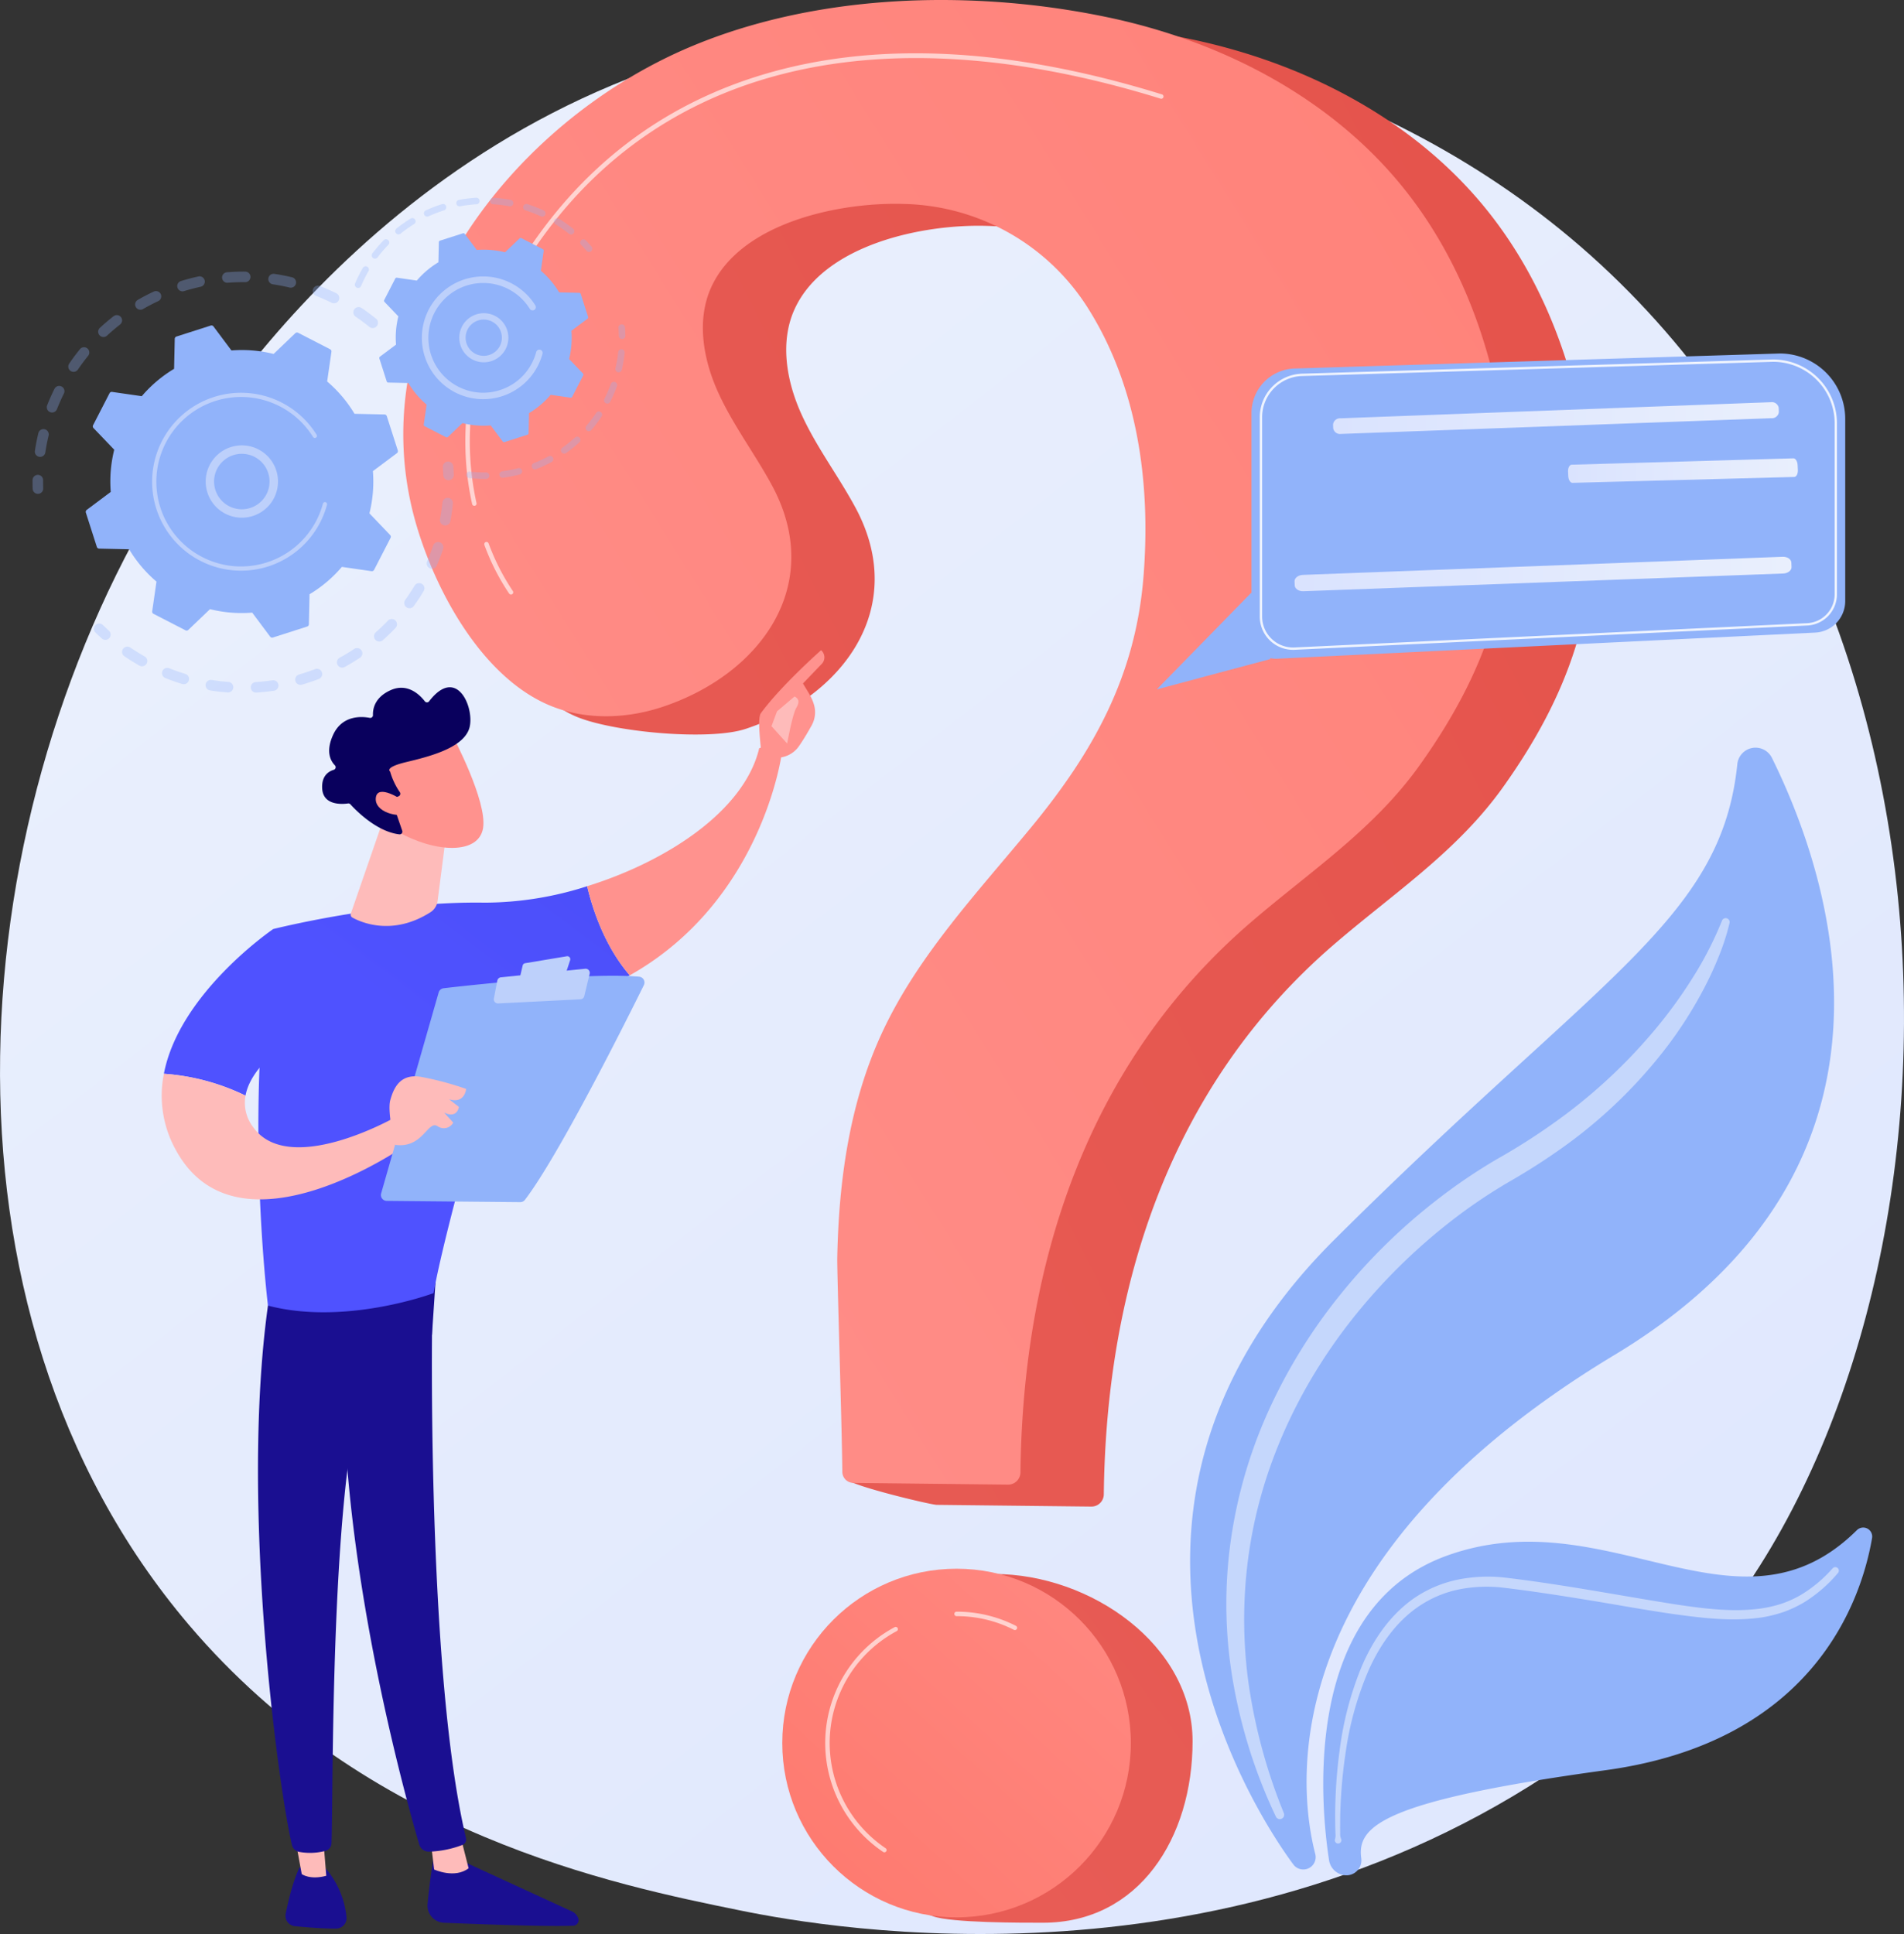 <svg xmlns="http://www.w3.org/2000/svg" xmlns:xlink="http://www.w3.org/1999/xlink" width="453.494" height="460.572" viewBox="0 0 453.494 460.572">
  <rect x="0" y="0" width="453.494" height="460.572" fill="#333333" stroke="none"/>
  <defs>
    <linearGradient id="linear-gradient" x1="1.13" y1="1.295" x2="0.236" y2="0.19" gradientUnits="objectBoundingBox">
      <stop offset="0" stop-color="#dae3fe"/>
      <stop offset="1" stop-color="#e9effd"/>
    </linearGradient>
    <linearGradient id="linear-gradient-2" x1="2.614" y1="-0.898" x2="-0.601" y2="1.145" gradientUnits="objectBoundingBox">
      <stop offset="0" stop-color="#e1473d"/>
      <stop offset="1" stop-color="#e9605a"/>
    </linearGradient>
    <linearGradient id="linear-gradient-3" x1="9.274" y1="-6.528" x2="-1.605" y2="2.168" xlink:href="#linear-gradient-2"/>
    <linearGradient id="linear-gradient-4" x1="-0.312" y1="1.061" x2="2.479" y2="-1.142" gradientUnits="objectBoundingBox">
      <stop offset="0" stop-color="#ff928e"/>
      <stop offset="1" stop-color="#fe7062"/>
    </linearGradient>
    <linearGradient id="linear-gradient-5" x1="1.526" y1="-0.633" x2="-0.483" y2="1.586" xlink:href="#linear-gradient-4"/>
    <linearGradient id="linear-gradient-6" x1="0" y1="0.5" x2="1" y2="0.5" xlink:href="#linear-gradient"/>
    <linearGradient id="linear-gradient-11" x1="30.575" y1="-0.484" x2="27.74" y2="6.012" gradientUnits="objectBoundingBox">
      <stop offset="0" stop-color="#09005d"/>
      <stop offset="1" stop-color="#1a0f91"/>
    </linearGradient>
    <linearGradient id="linear-gradient-12" x1="117.679" y1="0.5" x2="118.679" y2="0.5" gradientUnits="objectBoundingBox">
      <stop offset="0" stop-color="#febbba"/>
      <stop offset="1" stop-color="#ff928e"/>
    </linearGradient>
    <linearGradient id="linear-gradient-13" x1="37.68" y1="0.031" x2="34.783" y2="0.887" xlink:href="#linear-gradient-11"/>
    <linearGradient id="linear-gradient-14" x1="76.431" y1="-2.223" x2="69.414" y2="5.384" xlink:href="#linear-gradient-11"/>
    <linearGradient id="linear-gradient-15" x1="136.292" y1="0.5" x2="137.292" y2="0.5" xlink:href="#linear-gradient-12"/>
    <linearGradient id="linear-gradient-16" x1="26.639" y1="-0.035" x2="24.598" y2="0.806" xlink:href="#linear-gradient-11"/>
    <linearGradient id="linear-gradient-17" x1="0.407" y1="0.325" x2="1.972" y2="-2.026" gradientUnits="objectBoundingBox">
      <stop offset="0" stop-color="#4f52ff"/>
      <stop offset="1" stop-color="#4042e2"/>
    </linearGradient>
    <linearGradient id="linear-gradient-18" x1="-15.589" y1="-0.492" x2="-15.244" y2="0.348" xlink:href="#linear-gradient-12"/>
    <linearGradient id="linear-gradient-19" x1="-49.983" y1="0.04" x2="-48.954" y2="1.767" xlink:href="#linear-gradient-12"/>
    <linearGradient id="linear-gradient-20" x1="-119.468" y1="1.716" x2="-121.344" y2="-0.451" xlink:href="#linear-gradient-12"/>
    <linearGradient id="linear-gradient-21" x1="0.843" y1="0.152" x2="4.773" y2="-5.86" xlink:href="#linear-gradient-17"/>
    <linearGradient id="linear-gradient-22" x1="18.202" y1="0.5" x2="19.202" y2="0.5" xlink:href="#linear-gradient-12"/>
    <linearGradient id="linear-gradient-23" x1="58.424" y1="0.5" x2="59.424" y2="0.5" xlink:href="#linear-gradient-12"/>
    <linearGradient id="linear-gradient-24" x1="46.037" y1="0.5" x2="47.037" y2="0.5" xlink:href="#linear-gradient-12"/>
    <linearGradient id="linear-gradient-25" x1="-4.609" y1="12.076" x2="-4.931" y2="11.011" xlink:href="#linear-gradient-12"/>
    <linearGradient id="linear-gradient-26" x1="-3.408" y1="8.144" x2="-3.203" y2="9.323" xlink:href="#linear-gradient-11"/>
    <linearGradient id="linear-gradient-27" x1="-16.246" y1="56.083" x2="-17.189" y2="51.436" xlink:href="#linear-gradient-12"/>
  </defs>
  <g id="Group_1859" data-name="Group 1859" transform="translate(-470.484 -455)">
    <path id="Path_4444" data-name="Path 4444" d="M871.412,876.662c-9.312,9.8-18.123,16.125-25.085,21.121C764.5,956.5,667.669,939.381,647.091,935.2,616.7,929.03,557.963,917.1,515.5,867.159c-64.25-75.556-54.245-194.593-4.409-273.171,9.116-14.373,57.269-94.148,155.139-106.941,59.23-7.742,128.273,7.873,178.272,49.762C949.45,624.738,941.979,802.371,871.412,876.662Z" transform="translate(0 -25.178)" fill="url(#linear-gradient)"/>
    <g id="Group_1859-2" data-name="Group 1859" transform="translate(753.945 633.052)">
      <path id="Path_4445" data-name="Path 4445" d="M2220.32,1804.575a2.934,2.934,0,0,1-1.968-1.161c-6.906-9.308-57.128-82.152,9.71-148.738,63.45-63.211,92.212-76.19,96.037-113.328a4.357,4.357,0,0,1,8.239-1.468c14.417,29.221,36.881,97.409-37.455,142.165-82,49.37-75.28,103.49-71.314,118.87a2.944,2.944,0,0,1-3.248,3.661Z" transform="translate(-2193.762 -1537.45)" fill="#91b3fa"/>
      <path id="Path_4446" data-name="Path 4446" d="M2391.559,2749.309a4.243,4.243,0,0,1-3.631-3.554c-1.958-12.667-6.765-60,28.105-72.551,38.388-13.818,69.379,21.933,97.6-6.049a2.141,2.141,0,0,1,3.627,1.871c-2.513,14.617-13.7,48.474-63.47,55.286-53.272,7.291-59.267,13.4-58.191,20.984a3.574,3.574,0,0,1-4.037,4.013Z" transform="translate(-2354.833 -2480.8)" fill="#91b3fa"/>
      <path id="Path_4447" data-name="Path 4447" d="M2366.094,1785.42a54.651,54.651,0,0,1-2.548,7.907,80.161,80.161,0,0,1-3.454,7.509,98.567,98.567,0,0,1-8.856,13.976,115.857,115.857,0,0,1-23.625,23.152,151.156,151.156,0,0,1-13.861,8.986,125.952,125.952,0,0,0-13.157,8.814,138.618,138.618,0,0,0-22.785,22.009c-13.425,16.328-22.953,36.033-26.089,57.012a110.919,110.919,0,0,0-.178,31.734,131.245,131.245,0,0,0,8.408,30.89,1.038,1.038,0,0,1-1.9.831,124.282,124.282,0,0,1-10.035-31.162,108.124,108.124,0,0,1-.934-32.934,113.138,113.138,0,0,1,8.891-31.853,128.4,128.4,0,0,1,17.283-28.216,138.435,138.435,0,0,1,23.657-23.126,132,132,0,0,1,13.756-9.287,151.646,151.646,0,0,0,13.442-8.53,127.469,127.469,0,0,0,23.382-21.325,111.3,111.3,0,0,0,9.458-12.778,84.083,84.083,0,0,0,7.318-14.106l.024-.064a.948.948,0,0,1,1.807.559Z" transform="translate(-2237.614 -1743.657)" fill="#fff" opacity="0.47"/>
      <path id="Path_4448" data-name="Path 4448" d="M2403.343,2788.667a3.372,3.372,0,0,0,.1-1.323l-.041-1.306-.031-2.61q.005-2.609.117-5.216c.154-3.476.45-6.947.916-10.4a77.95,77.95,0,0,1,5.294-20.25c2.753-6.432,6.922-12.579,12.973-16.6a28.621,28.621,0,0,1,9.938-4.089,36.4,36.4,0,0,1,10.677-.541c13.867,1.608,27.459,4.267,41.088,6.426,6.788,1.012,13.672,1.916,20.337,1a30.375,30.375,0,0,0,4.873-1.114,25.692,25.692,0,0,0,4.55-2.032,32.1,32.1,0,0,0,7.723-6.428l.008-.007a.845.845,0,0,1,1.264,1.122,33.888,33.888,0,0,1-8.026,6.962,27.6,27.6,0,0,1-4.865,2.3,32.276,32.276,0,0,1-5.208,1.309c-7.1,1.04-14.134.156-21-.785-6.886-.98-13.685-2.256-20.509-3.361-6.8-1.107-13.683-2.177-20.457-2.972a34.03,34.03,0,0,0-9.985.413,26.3,26.3,0,0,0-9.18,3.679c-5.631,3.585-9.715,9.291-12.49,15.466a76.3,76.3,0,0,0-5.531,19.706c-.521,3.4-.876,6.822-1.093,10.257q-.16,2.576-.209,5.159l-.017,2.581.016,1.289a2.8,2.8,0,0,0,.2,1.27.785.785,0,1,1-1.437.1Z" transform="translate(-2368.828 -2528.748)" fill="#fff" opacity="0.47"/>
    </g>
    <g id="Group_1862" data-name="Group 1862" transform="translate(566.54 455)">
      <g id="Group_1860" data-name="Group 1860" transform="translate(19.852 5.224)">
        <path id="Path_4449" data-name="Path 4449" d="M1304.754,486.766c-20.893-.165-41.967,3.148-60.613,10.885-43.4,18.009-80.238,65.66-65.823,114.332,4.682,15.811,2.222,33.255,17.974,40.126,8.523,3.718,31.731,5.931,40.556,3,23.454-7.787,38.87-29.1,26.115-52.734-4.085-7.569-9.372-14.483-12.9-22.327s-5.135-17.155-1.539-24.968c7.059-15.336,30.51-20.212,45.718-19.752a53.216,53.216,0,0,1,43.874,24.651c12.039,18.982,15.088,42.069,13.326,64.1-1.885,23.577-11.826,41.581-26.724,59.667-12.826,15.572-26.951,30.519-35.476,48.8-7.826,16.786-10.384,35.385-10.737,53.749-.068,3.559-17.77,37.1-17.694,47.35.011,1.448,20.076,6.244,21.524,6.26l36.828.412a2.936,2.936,0,0,0,2.973-2.9c.561-49.856,15.9-97.388,54.715-130.871,14.125-12.184,29.337-22.105,40.321-37.483,15.655-21.918,23.377-43.489,21.149-70.54-2.036-24.706-10.171-49.425-26.275-68.594-17.309-20.6-42.642-33.468-68.971-39.02A194.265,194.265,0,0,0,1304.754,486.766Z" transform="translate(-1175.141 -486.76)" fill="url(#linear-gradient-2)"/>
        <path id="Path_4450" data-name="Path 4450" d="M1801.792,2773.65c0,22.926-12.708,43.209-35.634,43.209-4.952,0-21.8.046-26.2-1.545-15.982-5.774-16.04-18.052-16.04-36.026,0-22.925,7.742-45.473,30.667-45.473S1801.792,2750.724,1801.792,2773.65Z" transform="translate(-1633.65 -2364.197)" fill="url(#linear-gradient-3)"/>
      </g>
      <g id="Group_1861" data-name="Group 1861" transform="translate(0 0)">
        <path id="Path_4451" data-name="Path 4451" d="M1184.064,455.005c-20.893-.165-41.967,3.148-60.613,10.885-43.4,18.009-80.238,65.659-65.823,114.332,4.682,15.811,15.51,35.714,31.261,42.585,8.523,3.718,18.444,3.472,27.269.542,23.454-7.787,38.871-29.1,26.115-52.734-4.085-7.569-9.372-14.483-12.9-22.327s-5.135-17.154-1.539-24.968c7.059-15.336,30.51-20.212,45.718-19.752a53.217,53.217,0,0,1,43.873,24.651c12.039,18.982,15.088,42.069,13.326,64.1-1.885,23.576-11.826,41.581-26.724,59.667-12.826,15.571-26.951,30.519-35.476,48.8-7.826,16.786-10.383,35.385-10.737,53.749-.069,3.559,1.13,40.728,1.206,50.976a2.652,2.652,0,0,0,2.624,2.633l36.828.412a2.936,2.936,0,0,0,2.973-2.9c.561-49.856,15.9-97.388,54.715-130.871,14.125-12.184,29.338-22.1,40.321-37.483,15.655-21.918,23.377-43.489,21.149-70.54-2.035-24.706-10.171-49.425-26.275-68.593-17.309-20.6-42.642-33.468-68.971-39.02A194.268,194.268,0,0,0,1184.064,455.005Z" transform="translate(-1054.451 -455)" fill="url(#linear-gradient-4)"/>
        <circle id="Ellipse_72" data-name="Ellipse 72" cx="41.511" cy="41.511" r="41.511" transform="translate(90.268 373.58)" fill="url(#linear-gradient-5)"/>
      </g>
      <path id="Path_4452" data-name="Path 4452" d="M1146.421,639.906a.533.533,0,0,1-.52-.418c-2.909-13.135-3.336-33.7,11.149-57.1,14.138-22.839,33.97-38.12,58.946-45.421,26.7-7.8,58.395-6.133,94.213,4.966a.533.533,0,0,1-.315,1.018c-68.813-21.323-122.772-7.117-151.939,40-14.3,23.095-13.881,43.37-11.014,56.313a.534.534,0,0,1-.521.648Z" transform="translate(-1129.502 -519.451)" fill="#fff" opacity="0.63"/>
      <path id="Path_4453" data-name="Path 4453" d="M1178.06,1252.146a.532.532,0,0,1-.431-.219,53.474,53.474,0,0,1-5.9-11.585.533.533,0,0,1,1-.38,53.507,53.507,0,0,0,5.764,11.337.533.533,0,0,1-.43.847Z" transform="translate(-1152.409 -1110.558)" fill="#fff" opacity="0.63"/>
      <path id="Path_4454" data-name="Path 4454" d="M1866.775,2792.718a.526.526,0,0,1-.241-.058,29.89,29.89,0,0,0-13.65-3.251.533.533,0,0,1,0-1.066,30.954,30.954,0,0,1,14.131,3.367.533.533,0,0,1-.241,1.008Z" transform="translate(-1721.105 -2404.532)" fill="#fff" opacity="0.63"/>
      <path id="Path_4455" data-name="Path 4455" d="M1679.517,2864.172a.527.527,0,0,1-.3-.092,31.288,31.288,0,0,1,2.7-53.506.533.533,0,1,1,.5.938,30.223,30.223,0,0,0-2.609,51.685.533.533,0,0,1-.3.974Z" transform="translate(-1564.929 -2423.053)" fill="#fff" opacity="0.63"/>
    </g>
    <g id="Group_1873" data-name="Group 1873" transform="translate(478.239 502.092)">
      <g id="Group_1867" data-name="Group 1867" transform="translate(0 17.582)">
        <g id="Group_1863" data-name="Group 1863" opacity="0.3">
          <path id="Path_4456" data-name="Path 4456" d="M602.393,861.169a1.256,1.256,0,0,1-1.767.186c-1.048-.848-2.148-1.664-3.27-2.424a1.256,1.256,0,0,1-.349-1.724l.013-.021a1.256,1.256,0,0,1,1.745-.336c1.181.8,2.339,1.658,3.442,2.551a1.256,1.256,0,0,1,.264,1.659A1.17,1.17,0,0,1,602.393,861.169Zm-10.751-5.561c-1.214-.6-2.466-1.153-3.721-1.645a1.256,1.256,0,1,1,.917-2.339c1.32.518,2.638,1.1,3.916,1.73a1.256,1.256,0,0,1-1.112,2.253Zm-10.026-3.622c-1.314-.313-2.657-.573-3.994-.773a1.256,1.256,0,1,1,.371-2.485c1.407.21,2.822.484,4.206.814a1.256,1.256,0,1,1-.583,2.444ZM571.033,850.7c-1.352-.012-2.721.035-4.068.139a1.256,1.256,0,1,1-.193-2.5c1.418-.109,2.859-.159,4.282-.147a1.256,1.256,0,0,1-.021,2.513Zm-10.608,1.1c-1.318.288-2.642.637-3.936,1.037a1.256,1.256,0,1,1-.742-2.4c1.361-.421,2.754-.788,4.141-1.091a1.256,1.256,0,1,1,.536,2.454Zm-10.1,3.421c-1.223.573-2.437,1.206-3.608,1.882a1.256,1.256,0,0,1-1.255-2.177c1.232-.711,2.51-1.377,3.8-1.98a1.256,1.256,0,1,1,1.066,2.275Zm-28.312,37.075a1.256,1.256,0,0,1-1.055-1.43c.212-1.405.489-2.821.822-4.206a1.256,1.256,0,0,1,2.443.587c-.316,1.315-.579,2.659-.78,3.994a1.255,1.255,0,0,1-1.43,1.055Zm19.228-31.5c-1.065.83-2.106,1.717-3.1,2.636a1.256,1.256,0,1,1-1.71-1.841c1.042-.968,2.139-1.9,3.26-2.776a1.256,1.256,0,1,1,1.545,1.981Zm-16.658,20.861a1.256,1.256,0,0,1-.708-1.63c.521-1.322,1.107-2.639,1.739-3.915a1.256,1.256,0,0,1,2.251,1.116c-.6,1.212-1.157,2.464-1.653,3.721a1.257,1.257,0,0,1-1.63.707Zm9.048-13.4c-.851,1.047-1.669,2.145-2.43,3.263a1.256,1.256,0,0,1-2.092-1.39l.015-.022c.8-1.178,1.661-2.333,2.557-3.436a1.256,1.256,0,0,1,2.029,1.476C533.687,868.178,533.66,868.214,533.632,868.25Z" transform="translate(-520.399 -848.183)" fill="#91b3fa"/>
          <path id="Path_4457" data-name="Path 4457" d="M519.964,1146.437a1.246,1.246,0,0,0,.2-.722c-.02-.647-.027-1.306-.022-1.958a1.256,1.256,0,1,0-2.512-.023c-.007.686,0,1.378.022,2.059a1.256,1.256,0,0,0,2.31.644Z" transform="translate(-517.63 -1094.079)" fill="#91b3fa"/>
        </g>
        <g id="Group_1864" data-name="Group 1864" transform="translate(14.616 45.171)" opacity="0.3">
          <path id="Path_4458" data-name="Path 4458" d="M610.26,1361.031a1.256,1.256,0,0,0-.211-1.615c-.48-.435-.96-.886-1.425-1.343a1.256,1.256,0,0,0-1.761,1.792c.49.48.994.956,1.5,1.414a1.255,1.255,0,0,0,1.9-.249Z" transform="translate(-606.487 -1319.072)" fill="#91b3fa"/>
          <path id="Path_4459" data-name="Path 4459" d="M716.747,1201.466A1.256,1.256,0,1,1,714.71,1200c.773-1.071,1.513-2.191,2.207-3.343a1.256,1.256,0,0,1,2.152,1.3q-.451.749-.924,1.476C717.7,1200.117,717.225,1200.8,716.747,1201.466Zm3.8-8.948a1.256,1.256,0,0,1-.656-1.651c.527-1.224,1.008-2.482,1.43-3.741a1.256,1.256,0,1,1,2.382.8c-.444,1.326-.95,2.651-1.505,3.938a1.238,1.238,0,0,1-.1.189A1.256,1.256,0,0,1,720.547,1192.518Zm-8.178,14.211c-.965,1.011-1.987,1.994-3.037,2.922a1.256,1.256,0,1,1-1.664-1.883c1-.881,1.968-1.815,2.884-2.775a1.256,1.256,0,0,1,1.963,1.551A1.27,1.27,0,0,1,712.37,1206.729Zm11.59-24.431a1.256,1.256,0,0,1-1-1.466c.245-1.307.438-2.64.572-3.963a1.256,1.256,0,0,1,2.5.253c-.141,1.392-.344,2.8-.6,4.173a1.255,1.255,0,0,1-1.466,1Zm-20.052,31.52c-1.163.773-2.376,1.508-3.6,2.182a1.256,1.256,0,1,1-1.21-2.2c1.167-.641,2.319-1.339,3.423-2.073a1.256,1.256,0,1,1,1.391,2.092Zm-9.812,5.062c-1.307.5-2.651.953-3.994,1.344a1.256,1.256,0,1,1-.7-2.412c1.276-.371,2.553-.8,3.8-1.277a1.256,1.256,0,0,1,.9,2.346Zm-10.682,2.8c-1.386.2-2.8.354-4.191.442a1.256,1.256,0,0,1-.159-2.507c1.326-.084,2.665-.225,3.983-.42a1.256,1.256,0,0,1,.368,2.486Zm-11.039.407c-1.4-.1-2.807-.267-4.188-.488a1.256,1.256,0,1,1,.4-2.481c1.312.209,2.65.365,3.977.463a1.256,1.256,0,0,1-.185,2.506Zm-10.864-2.03c-1.337-.407-2.674-.878-3.975-1.4a1.256,1.256,0,0,1,.932-2.333c1.236.494,2.506.94,3.776,1.328a1.256,1.256,0,1,1-.733,2.4Zm-10.143-4.361c-.9-.508-1.788-1.049-2.65-1.609q-.469-.3-.927-.617a1.242,1.242,0,0,1-.331-1.745,1.256,1.256,0,0,1,1.745-.331q.436.3.882.587c.819.533,1.667,1.047,2.519,1.53a1.256,1.256,0,0,1,.474,1.712q-.02.034-.04.067A1.256,1.256,0,0,1,651.368,1215.7Z" transform="translate(-640.532 -1167.031)" fill="#91b3fa"/>
          <path id="Path_4460" data-name="Path 4460" d="M1114.049,1126.74a1.251,1.251,0,0,0,.2-.729c-.025-.679-.064-1.372-.118-2.057a1.256,1.256,0,0,0-2.5.195c.051.651.088,1.308.112,1.953a1.256,1.256,0,0,0,2.309.638Z" transform="translate(-1028.535 -1122.796)" fill="#91b3fa"/>
        </g>
        <g id="Group_1866" data-name="Group 1866" transform="translate(12.666 12.825)">
          <path id="Path_4461" data-name="Path 4461" d="M666.341,947.76a.587.587,0,0,0-.546-.408l-7.144-.157a31.127,31.127,0,0,0-6.516-7.7l1.02-7.068a.587.587,0,0,0-.313-.606L645.22,927.9a.587.587,0,0,0-.675.1l-5.16,4.938a31.125,31.125,0,0,0-10.051-.829l-4.28-5.722a.587.587,0,0,0-.649-.208l-8.163,2.616a.587.587,0,0,0-.408.546l-.157,7.144a31.123,31.123,0,0,0-7.7,6.516l-7.068-1.02a.587.587,0,0,0-.606.313l-3.922,7.621a.587.587,0,0,0,.1.674l4.938,5.16a31.118,31.118,0,0,0-.829,10.051l-5.723,4.28a.587.587,0,0,0-.207.649l2.615,8.163a.588.588,0,0,0,.546.408l7.144.157a31.124,31.124,0,0,0,6.516,7.7l-1.019,7.068a.587.587,0,0,0,.312.606l7.622,3.922a.587.587,0,0,0,.675-.1l5.159-4.937a31.124,31.124,0,0,0,10.051.829l4.28,5.722a.587.587,0,0,0,.649.208l8.163-2.616a.587.587,0,0,0,.408-.546l.157-7.144a31.127,31.127,0,0,0,7.7-6.516l7.068,1.02a.587.587,0,0,0,.606-.313l3.922-7.621a.587.587,0,0,0-.1-.674L662.2,970.9a31.139,31.139,0,0,0,.829-10.051l5.723-4.28a.587.587,0,0,0,.207-.649Z" transform="translate(-594.633 -926.15)" fill="#91b3fa"/>
          <g id="Group_1865" data-name="Group 1865" transform="translate(28.559 28.564)">
            <path id="Path_4462" data-name="Path 4462" d="M783.335,1114.11a8.611,8.611,0,1,1,.765-1.007A8.626,8.626,0,0,1,783.335,1114.11Zm-13.056-5.283a6.606,6.606,0,1,0,1.638-4.783,6.723,6.723,0,0,0-.592.78A6.559,6.559,0,0,0,770.279,1108.827Z" transform="translate(-768.256 -1099.801)" fill="#bdd0fb"/>
          </g>
          <path id="Path_4463" data-name="Path 4463" d="M729.641,1056.39a21.531,21.531,0,0,0,1.093-1.883h0q.158-.307.306-.619a21.334,21.334,0,0,0,1.207-3.171l.013-.044c.012-.042.024-.084.035-.126.023-.082.046-.163.068-.245a.5.5,0,1,0-.97-.261,20.2,20.2,0,0,1-17.67,14.864,20.056,20.056,0,0,1-11.06-2.149,20.485,20.485,0,0,1-1.8-1.042,20.182,20.182,0,1,1,28.171-27.559.493.493,0,0,0,.153.156.5.5,0,0,0,.7-.686,21.187,21.187,0,1,0-29.574,28.932,21.683,21.683,0,0,0,1.886,1.094,21.19,21.19,0,0,0,27.439-7.259Z" transform="translate(-674.899 -1007.595)" fill="#bdd0fb"/>
        </g>
      </g>
      <g id="Group_1872" data-name="Group 1872" transform="translate(76.761 0)">
        <g id="Group_1868" data-name="Group 1868" opacity="0.3">
          <path id="Path_4464" data-name="Path 4464" d="M1313.46,804.253a.776.776,0,0,0-.062-.928c-.429-.5-.879-.994-1.337-1.468a.776.776,0,1,0-1.115,1.079c.437.451.865.922,1.275,1.4a.776.776,0,0,0,1.094.084A.792.792,0,0,0,1313.46,804.253Z" transform="translate(-1257.031 -791.698)" fill="#91b3fa"/>
          <path id="Path_4465" data-name="Path 4465" d="M1036.387,749.757a.776.776,0,0,1-1.091.117,32.24,32.24,0,0,0-2.636-1.91q-.287-.186-.58-.368a.776.776,0,0,1-.25-1.068.8.8,0,0,1,1.069-.25q.306.19.606.385a33.72,33.72,0,0,1,2.764,2,.776.776,0,0,1,.164,1.026C1036.419,749.715,1036.4,749.736,1036.387,749.757Zm-7.776-4.03a32.165,32.165,0,0,0-3.67-1.432.776.776,0,1,1,.474-1.477,33.669,33.669,0,0,1,3.847,1.5.777.777,0,0,1,.378,1.031.8.8,0,0,1-.054.1A.776.776,0,0,1,1028.611,745.727Zm-7.49-2.4a31.889,31.889,0,0,0-3.91-.486.776.776,0,0,1,.1-1.549,33.45,33.45,0,0,1,4.1.51.776.776,0,0,1,.62.906.785.785,0,0,1-.112.279A.776.776,0,0,1,1021.121,743.328Zm-7.851-.486a32.019,32.019,0,0,0-3.909.486.776.776,0,0,1-.286-1.525,33.657,33.657,0,0,1,4.1-.509.776.776,0,1,1,.1,1.549Zm-7.731,1.446a32.358,32.358,0,0,0-3.674,1.42.776.776,0,1,1-.647-1.41,33.941,33.941,0,0,1,3.851-1.489.776.776,0,0,1,.47,1.479Zm-7.146,3.279a31.814,31.814,0,0,0-3.214,2.272.776.776,0,1,1-.973-1.209,33.405,33.405,0,0,1,3.371-2.383.776.776,0,1,1,.815,1.321Zm-6.124,4.925a31.837,31.837,0,0,0-2.56,2.994.776.776,0,0,1-1.24-.935,33.69,33.69,0,0,1,2.685-3.138.776.776,0,0,1,1.115,1.08Zm-7.506,10.22a.775.775,0,0,1-.412-1.017,33.764,33.764,0,0,1,1.574-3.224c.088-.16.177-.317.267-.474a.776.776,0,0,1,1.344.777c-.086.147-.169.3-.253.448a32.216,32.216,0,0,0-1.5,3.079.743.743,0,0,1-.064.121A.776.776,0,0,1,984.764,762.713Z" transform="translate(-984.29 -741.292)" fill="#91b3fa"/>
        </g>
        <g id="Group_1869" data-name="Group 1869" transform="translate(26.521 30.164)" opacity="0.3">
          <path id="Path_4466" data-name="Path 4466" d="M1177.771,976.777a33.718,33.718,0,0,1-2.457,3.234.776.776,0,0,1-1.177-1.012,32.107,32.107,0,0,0,2.344-3.085.776.776,0,0,1,1.3.854Zm1.009-3.168a.776.776,0,0,1-.341-1.043,32.392,32.392,0,0,0,1.543-3.557.776.776,0,0,1,1.458.531,33.961,33.961,0,0,1-1.617,3.727.775.775,0,0,1-1.043.341Zm-6.3,9.315a33.693,33.693,0,0,1-3.167,2.545.776.776,0,0,1-.9-1.266,32.169,32.169,0,0,0,3.021-2.427.776.776,0,0,1,1.172,1A.767.767,0,0,1,1172.48,982.924Zm9.183-16.7a.776.776,0,0,1-.582-.93,31.768,31.768,0,0,0,.638-3.823.776.776,0,1,1,1.543.161,33.282,33.282,0,0,1-.669,4.01.786.786,0,0,1-.105.249A.777.777,0,0,1,1181.662,966.224Zm-15.8,21.386a33.821,33.821,0,0,1-3.686,1.708.776.776,0,0,1-.566-1.445,31.9,31.9,0,0,0,3.515-1.629.776.776,0,0,1,.737,1.366Zm-7.55,2.961a33.892,33.892,0,0,1-3.988.778.776.776,0,1,1-.2-1.538,32.411,32.411,0,0,0,3.8-.742.776.776,0,0,1,.388,1.5Zm-8.042,1.069a33.587,33.587,0,0,1-4.06-.2.776.776,0,0,1,.171-1.543,31.746,31.746,0,0,0,3.871.192.776.776,0,0,1,.018,1.552Z" transform="translate(-1145.521 -954.837)" fill="#91b3fa"/>
          <path id="Path_4467" data-name="Path 4467" d="M1367.556,927.808a.774.774,0,0,0,.125-.437c-.012-.664-.045-1.33-.1-1.981a.776.776,0,1,0-1.547.12c.048.621.079,1.257.091,1.89a.776.776,0,0,0,1.427.408Z" transform="translate(-1329.764 -924.674)" fill="#91b3fa"/>
        </g>
        <g id="Group_1871" data-name="Group 1871" transform="translate(5.824 8.455)">
          <path id="Path_4468" data-name="Path 4468" d="M1067.678,807.154a.393.393,0,0,0-.365-.273l-4.781-.105a20.826,20.826,0,0,0-4.36-5.151l.682-4.73a.393.393,0,0,0-.209-.406l-5.1-2.624a.393.393,0,0,0-.452.065l-3.453,3.3a20.829,20.829,0,0,0-6.726-.555l-2.864-3.829a.393.393,0,0,0-.435-.139l-5.462,1.75a.393.393,0,0,0-.273.365l-.1,4.781a20.823,20.823,0,0,0-5.151,4.36l-4.73-.682a.393.393,0,0,0-.405.209l-2.625,5.1a.393.393,0,0,0,.065.451l3.3,3.452a20.826,20.826,0,0,0-.555,6.726l-3.829,2.864a.393.393,0,0,0-.139.435l1.75,5.462a.393.393,0,0,0,.365.273l4.781.105a20.822,20.822,0,0,0,4.36,5.151l-.682,4.73a.393.393,0,0,0,.209.406l5.1,2.624a.392.392,0,0,0,.451-.065l3.453-3.3a20.824,20.824,0,0,0,6.726.555l2.864,3.829a.393.393,0,0,0,.435.139l5.462-1.75a.394.394,0,0,0,.273-.365l.1-4.781a20.829,20.829,0,0,0,5.151-4.36l4.73.682a.393.393,0,0,0,.406-.209l2.625-5.1a.393.393,0,0,0-.066-.451l-3.3-3.452a20.828,20.828,0,0,0,.554-6.726l3.83-2.864a.394.394,0,0,0,.139-.435Z" transform="translate(-1019.694 -792.694)" fill="#91b3fa"/>
          <g id="Group_1870" data-name="Group 1870" transform="translate(19.011 19.01)">
            <path id="Path_4469" data-name="Path 4469" d="M1145.536,918.011a5.847,5.847,0,1,1,.526-.693A5.969,5.969,0,0,1,1145.536,918.011Zm-7.258-.643a4.317,4.317,0,0,0,6.094-.383h0a4.317,4.317,0,0,0-6.477-5.711,4.4,4.4,0,0,0-.383.505A4.324,4.324,0,0,0,1138.278,917.368Z" transform="translate(-1135.268 -908.264)" fill="#bdd0fb"/>
          </g>
          <path id="Path_4470" data-name="Path 4470" d="M1108.177,877.79q.4-.618.746-1.285a14.722,14.722,0,0,0,1.089-2.772l.035-.129a.776.776,0,1,0-1.5-.4,13.112,13.112,0,0,1-1.005,2.594h0c-.023.045-.048.091-.071.135a12.937,12.937,0,0,1-4.283,4.753,13.134,13.134,0,0,1-3.164,1.538l-.027.009-.085.027a12.981,12.981,0,0,1-9.965-.825,13.268,13.268,0,0,1-1.163-.675,13.065,13.065,0,1,1,18.237-17.842.776.776,0,0,0,1.068.25.777.777,0,0,0,.25-1.069,14.617,14.617,0,1,0-20.4,19.96,14.964,14.964,0,0,0,1.3.755A14.637,14.637,0,0,0,1108.177,877.79Z" transform="translate(-1071.17 -844.913)" fill="#bdd0fb"/>
        </g>
      </g>
    </g>
    <g id="Group_1874" data-name="Group 1874" transform="translate(746.004 539.181)">
      <path id="Path_4471" data-name="Path 4471" d="M2168.047,1312.776l-22.563,23.081,27.065-7.23Z" transform="translate(-2145.484 -1255.862)" fill="#91b3fa"/>
      <path id="Path_4472" data-name="Path 4472" d="M2416.91,1033.241l-128.206,6.222a5.77,5.77,0,0,1-6.05-5.763V980.956a10.612,10.612,0,0,1,10.284-10.606l115.547-3.576a15.58,15.58,0,0,1,15.58,15.58v43.377A7.52,7.52,0,0,1,2416.91,1033.241Z" transform="translate(-2260.091 -966.774)" fill="#91b3fa"/>
      <path id="Path_4473" data-name="Path 4473" d="M2302.54,1044.6a7.927,7.927,0,0,1-7.914-7.928V989.133a10.374,10.374,0,0,1,10.226-10.3l111.876-3.378a15.2,15.2,0,0,1,15.371,15v40.985a7.454,7.454,0,0,1-7.193,7.374l-121.979,5.777C2302.8,1044.6,2302.668,1044.6,2302.54,1044.6Zm114.2-68.588-111.868,3.378a9.821,9.821,0,0,0-9.686,9.744v47.538a7.371,7.371,0,0,0,7.72,7.363l121.979-5.777a6.9,6.9,0,0,0,6.663-6.818V990.453A14.645,14.645,0,0,0,2416.735,976.011Z" transform="translate(-2270.093 -974.027)" fill="#fff" opacity="0.85"/>
      <path id="Path_4474" data-name="Path 4474" d="M2505.013,1037.286l-102.516,3.837a1.655,1.655,0,0,0-1.765,1.487l.038.9a1.648,1.648,0,0,0,1.859,1.332l102.52-3.744a1.655,1.655,0,0,0,1.768-1.486l-.042-.994A1.649,1.649,0,0,0,2505.013,1037.286Z" transform="translate(-2358.745 -1025.686)" fill="url(#linear-gradient-6)"/>
      <path id="Path_4475" data-name="Path 4475" d="M2449.248,1195.069l-102.517,3.817a1.67,1.67,0,0,0-1.763,1.537l.04.933a1.664,1.664,0,0,0,1.862,1.382l102.521-3.721a1.671,1.671,0,0,0,1.766-1.537l-.044-1.03A1.664,1.664,0,0,0,2449.248,1195.069Z" transform="translate(-2312.154 -1157.515)" fill="url(#linear-gradient-6)"/>
      <path id="Path_4476" data-name="Path 4476" d="M2461.228,1261.071l-114.284,4.315c-1.122.042-2.007.743-1.973,1.561l.041.943c.034.809.958,1.428,2.068,1.387l114.288-4.218c1.123-.041,2.01-.742,1.975-1.56l-.044-1.04C2463.264,1261.648,2462.339,1261.029,2461.228,1261.071Z" transform="translate(-2312.156 -1212.66)" fill="url(#linear-gradient-6)"/>
      <path id="Path_4477" data-name="Path 4477" d="M2404.529,1130.318l-55.876,1.629c-.548.016-.959.769-.914,1.678l.052,1.047c.044.9.518,1.612,1.061,1.6l55.881-1.52c.549-.015.96-.769.915-1.678l-.057-1.156C2405.547,1131.015,2405.073,1130.3,2404.529,1130.318Z" transform="translate(-2314.468 -1103.416)" fill="url(#linear-gradient-6)"/>
      <path id="Path_4478" data-name="Path 4478" d="M2794.655,1118.577l-52.813,1.514c-.519.015-.9.767-.859,1.676l.052,1.048c.045.9.495,1.614,1.008,1.6l52.819-1.406c.519-.014.9-.766.859-1.676l-.057-1.156C2795.619,1119.277,2795.168,1118.562,2794.655,1118.577Z" transform="translate(-2643.026 -1093.607)" fill="url(#linear-gradient-6)"/>
    </g>
    <g id="Group_1879" data-name="Group 1879" transform="translate(509.005 609.844)">
      <path id="Path_4479" data-name="Path 4479" d="M1091.111,3139.451s-1.057,5.983-1.575,11.905a4.081,4.081,0,0,0,3.9,4.421c7.886.328,24.756.967,30.809.7a1.327,1.327,0,0,0,1.168-1.819h0a2.971,2.971,0,0,0-1.52-1.6l-27.865-12.807Z" transform="translate(-1026.217 -2852.73)" fill="url(#linear-gradient-11)"/>
      <path id="Path_4480" data-name="Path 4480" d="M1093.928,3112.467l.849,7.156s4.881,2.272,8.215-.287l-2.022-7.974Z" transform="translate(-1029.899 -2829.262)" fill="url(#linear-gradient-12)"/>
      <path id="Path_4481" data-name="Path 4481" d="M985.4,2300.178c-.367,1.869-1.969,93.254,7.8,134.207a1.39,1.39,0,0,1-.815,1.617,24.2,24.2,0,0,1-7.955,1.616,2.394,2.394,0,0,1-2.375-1.718c-2.792-9.5-16.172-57.108-17.918-102.584-1.95-50.815,0-1.73,0-1.73l1.144-31.411Z" transform="translate(-920.73 -2151.506)" fill="url(#linear-gradient-13)"/>
      <path id="Path_4482" data-name="Path 4482" d="M887.245,3158.424s-1.682,3.02-3.311,11.046a2.489,2.489,0,0,0,2.191,2.981c2.6.256,6.613.585,9.824.563a2.482,2.482,0,0,0,2.457-2.769,20.932,20.932,0,0,0-4.887-11.481Z" transform="translate(-854.405 -2868.583)" fill="url(#linear-gradient-14)"/>
      <path id="Path_4483" data-name="Path 4483" d="M895.337,3100.334l1.984,10.822s1.961,1.459,5.842.4l-.947-11.643Z" transform="translate(-863.975 -2819.697)" fill="url(#linear-gradient-15)"/>
      <path id="Path_4484" data-name="Path 4484" d="M847.134,2291.556c-7.989,48.215,1.733,119.168,5.012,133.055a2.165,2.165,0,0,0,1.749,1.645,14.542,14.542,0,0,0,6.249-.249,1.985,1.985,0,0,0,1.427-1.828c.44-11.227-.352-80.152,7.092-107.392a6.186,6.186,0,0,1,2.387-3.414L885.5,2303.1l1.108-16.6Z" transform="translate(-821.131 -2140.08)" fill="url(#linear-gradient-16)"/>
      <g id="Group_1875" data-name="Group 1875" transform="translate(23.02 23.037)">
        <path id="Path_4485" data-name="Path 4485" d="M898.51,1741.956c-23.942-.4-50.36,6.286-50.36,6.286-7.137,41.642-1.248,89.674-1.248,89.674,18.535,4.861,39.444-2.972,39.444-2.972,3.081-17.406,17.455-66.39,17.455-66.39a78.872,78.872,0,0,0,29.271-9.289c-6.053-7.017-8.907-15.945-10.147-21.223A80.336,80.336,0,0,1,898.51,1741.956Z" transform="translate(-844.619 -1704.876)" fill="url(#linear-gradient-17)"/>
        <path id="Path_4486" data-name="Path 4486" d="M1366.98,1538.227a4.581,4.581,0,0,0-5.329-1.5c-3.523,14.883-22,26.95-40.976,32.849,1.239,5.278,4.093,14.206,10.146,21.223C1362.32,1573.091,1366.98,1538.227,1366.98,1538.227Z" transform="translate(-1242.369 -1536.412)" fill="url(#linear-gradient-18)"/>
      </g>
      <g id="Group_1876" data-name="Group 1876" transform="translate(142.303 0)">
        <path id="Path_4487" data-name="Path 4487" d="M1574.548,1421.936c.246.783-2.6,1.974-4.282-1.226-.059-1.533-.991-8.1-.075-9.353,4.88-6.654,14.343-14.995,14.343-14.995a2.252,2.252,0,0,1,.282,3.128l-4.59,4.782c.96,1.735,2.131,3.2,2.68,5.3a6.433,6.433,0,0,1-.641,4.734c-.806,1.452-1.905,3.339-2.944,4.815A6.35,6.35,0,0,1,1574.548,1421.936Z" transform="translate(-1569.791 -1396.363)" fill="url(#linear-gradient-19)"/>
        <path id="Path_4488" data-name="Path 4488" d="M1593.106,1463.313l-4.183,3.546-1.313,3.53,3.73,4.137s1.254-7.005,2.186-8.521S1593.974,1463.756,1593.106,1463.313Z" transform="translate(-1584.679 -1452.3)" fill="url(#linear-gradient-20)"/>
      </g>
      <path id="Path_4489" data-name="Path 4489" d="M743,1823.238l-9.183-23.183s-22.363,15.195-26.041,34.46a52.926,52.926,0,0,1,19.441,5.211C728.867,1830.629,743,1823.238,743,1823.238Z" transform="translate(-707.262 -1733.652)" fill="url(#linear-gradient-21)"/>
      <path id="Path_4490" data-name="Path 4490" d="M759.95,2020.09s-25.108,14.19-33.58,2.073a9.523,9.523,0,0,1-1.746-7.4,52.922,52.922,0,0,0-19.441-5.211,26.589,26.589,0,0,0,2.89,18.228c14.84,27.147,55.2-1.5,55.2-1.5Z" transform="translate(-704.672 -1908.689)" fill="url(#linear-gradient-22)"/>
      <g id="Group_1877" data-name="Group 1877" transform="translate(52.205 72.873)">
        <path id="Path_4491" data-name="Path 4491" d="M1022.106,1919.48l13.7-47.854a1.394,1.394,0,0,1,1.18-1c2.483-.29,9.677-1.1,17.983-1.806,10.005-.846,21.625-1.532,28.568-.948a1.4,1.4,0,0,1,1.145,2.015c-3.948,7.988-20.189,40.481-28.322,51.125a1.405,1.405,0,0,1-1.13.555l-31.794-.3A1.4,1.4,0,0,1,1022.106,1919.48Z" transform="translate(-1022.051 -1863.001)" fill="#91b3fa"/>
        <path id="Path_4492" data-name="Path 4492" d="M1224.715,1841.054l9.935-1.655a.713.713,0,0,1,.794.927l-.983,2.98a.714.714,0,0,1-.583.483l-9.561,1.277a.713.713,0,0,1-.789-.869l.609-2.6A.713.713,0,0,1,1224.715,1841.054Z" transform="translate(-1190.372 -1839.389)" fill="#bdd0fb"/>
        <path id="Path_4493" data-name="Path 4493" d="M1185.52,1864.587l.818-4.263a.985.985,0,0,1,.868-.794l20.067-2.036a.985.985,0,0,1,1.058,1.21l-1.276,5.312a.984.984,0,0,1-.909.754l-19.609.988A.986.986,0,0,1,1185.52,1864.587Z" transform="translate(-1158.615 -1854.511)" fill="#bdd0fb"/>
        <path id="Path_4494" data-name="Path 4494" d="M1035.8,2029.585s-1.909-7.849-1.139-10.634,2.262-6.365,7.235-5.569a72.73,72.73,0,0,1,10.839,2.891s-.3,3.627-4.076,2.457l2.344,1.813s-.335,2.9-3.527,1.353l2.18,2.4a2.54,2.54,0,0,1-3.719.855C1043.584,2023.626,1042.458,2030.531,1035.8,2029.585Z" transform="translate(-1032.432 -1984.668)" fill="url(#linear-gradient-23)"/>
      </g>
      <path id="Path_4495" data-name="Path 4495" d="M985.889,1643.669l-7.618,22.031a.794.794,0,0,0,.362.956c2.076,1.148,9.558,4.467,18.574-1.249a3.739,3.739,0,0,0,1.721-2.67l2.467-19.068Z" transform="translate(-933.229 -1602.99)" fill="url(#linear-gradient-24)"/>
      <g id="Group_1878" data-name="Group 1878" transform="translate(38.201 8.829)">
        <path id="Path_4496" data-name="Path 4496" d="M1026.4,1519.642s8.365,15.747,7.293,22.108-11.44,5.9-20.493.738l-6.326-17Z" transform="translate(-995.362 -1508.193)" fill="url(#linear-gradient-25)"/>
        <path id="Path_4497" data-name="Path 4497" d="M955.145,1475.981a.649.649,0,0,0,.284-.95,16.938,16.938,0,0,1-2.328-4.941s-1.5-.963,3.828-2.239,13.282-3.257,14.953-7.8c1.629-4.424-2.652-15.551-9.482-6.685a.649.649,0,0,1-1.028.007c-1.12-1.458-4.063-4.482-8.15-2.648-3.824,1.716-4.255,4.518-4.2,5.931a.645.645,0,0,1-.765.661c-1.934-.369-6.574-.686-8.74,4.074-1.784,3.921-.624,6.14.432,7.225a.647.647,0,0,1-.277,1.074c-1.271.389-2.912,1.466-2.748,4.444.227,4.116,4.829,3.753,6.139,3.566a.649.649,0,0,1,.576.2c1.123,1.243,6.185,6.522,11.663,7.158a.655.655,0,0,0,.687-.865l-2.371-6.892a.652.652,0,0,1,.352-.808Z" transform="translate(-936.911 -1450.036)" fill="url(#linear-gradient-26)"/>
        <path id="Path_4498" data-name="Path 4498" d="M1020.975,1603.436s-5.956-4.087-6.391-.645,5.364,4.985,8.236,3.7Z" transform="translate(-1001.788 -1576.513)" fill="url(#linear-gradient-27)"/>
      </g>
    </g>
  </g>
</svg>
